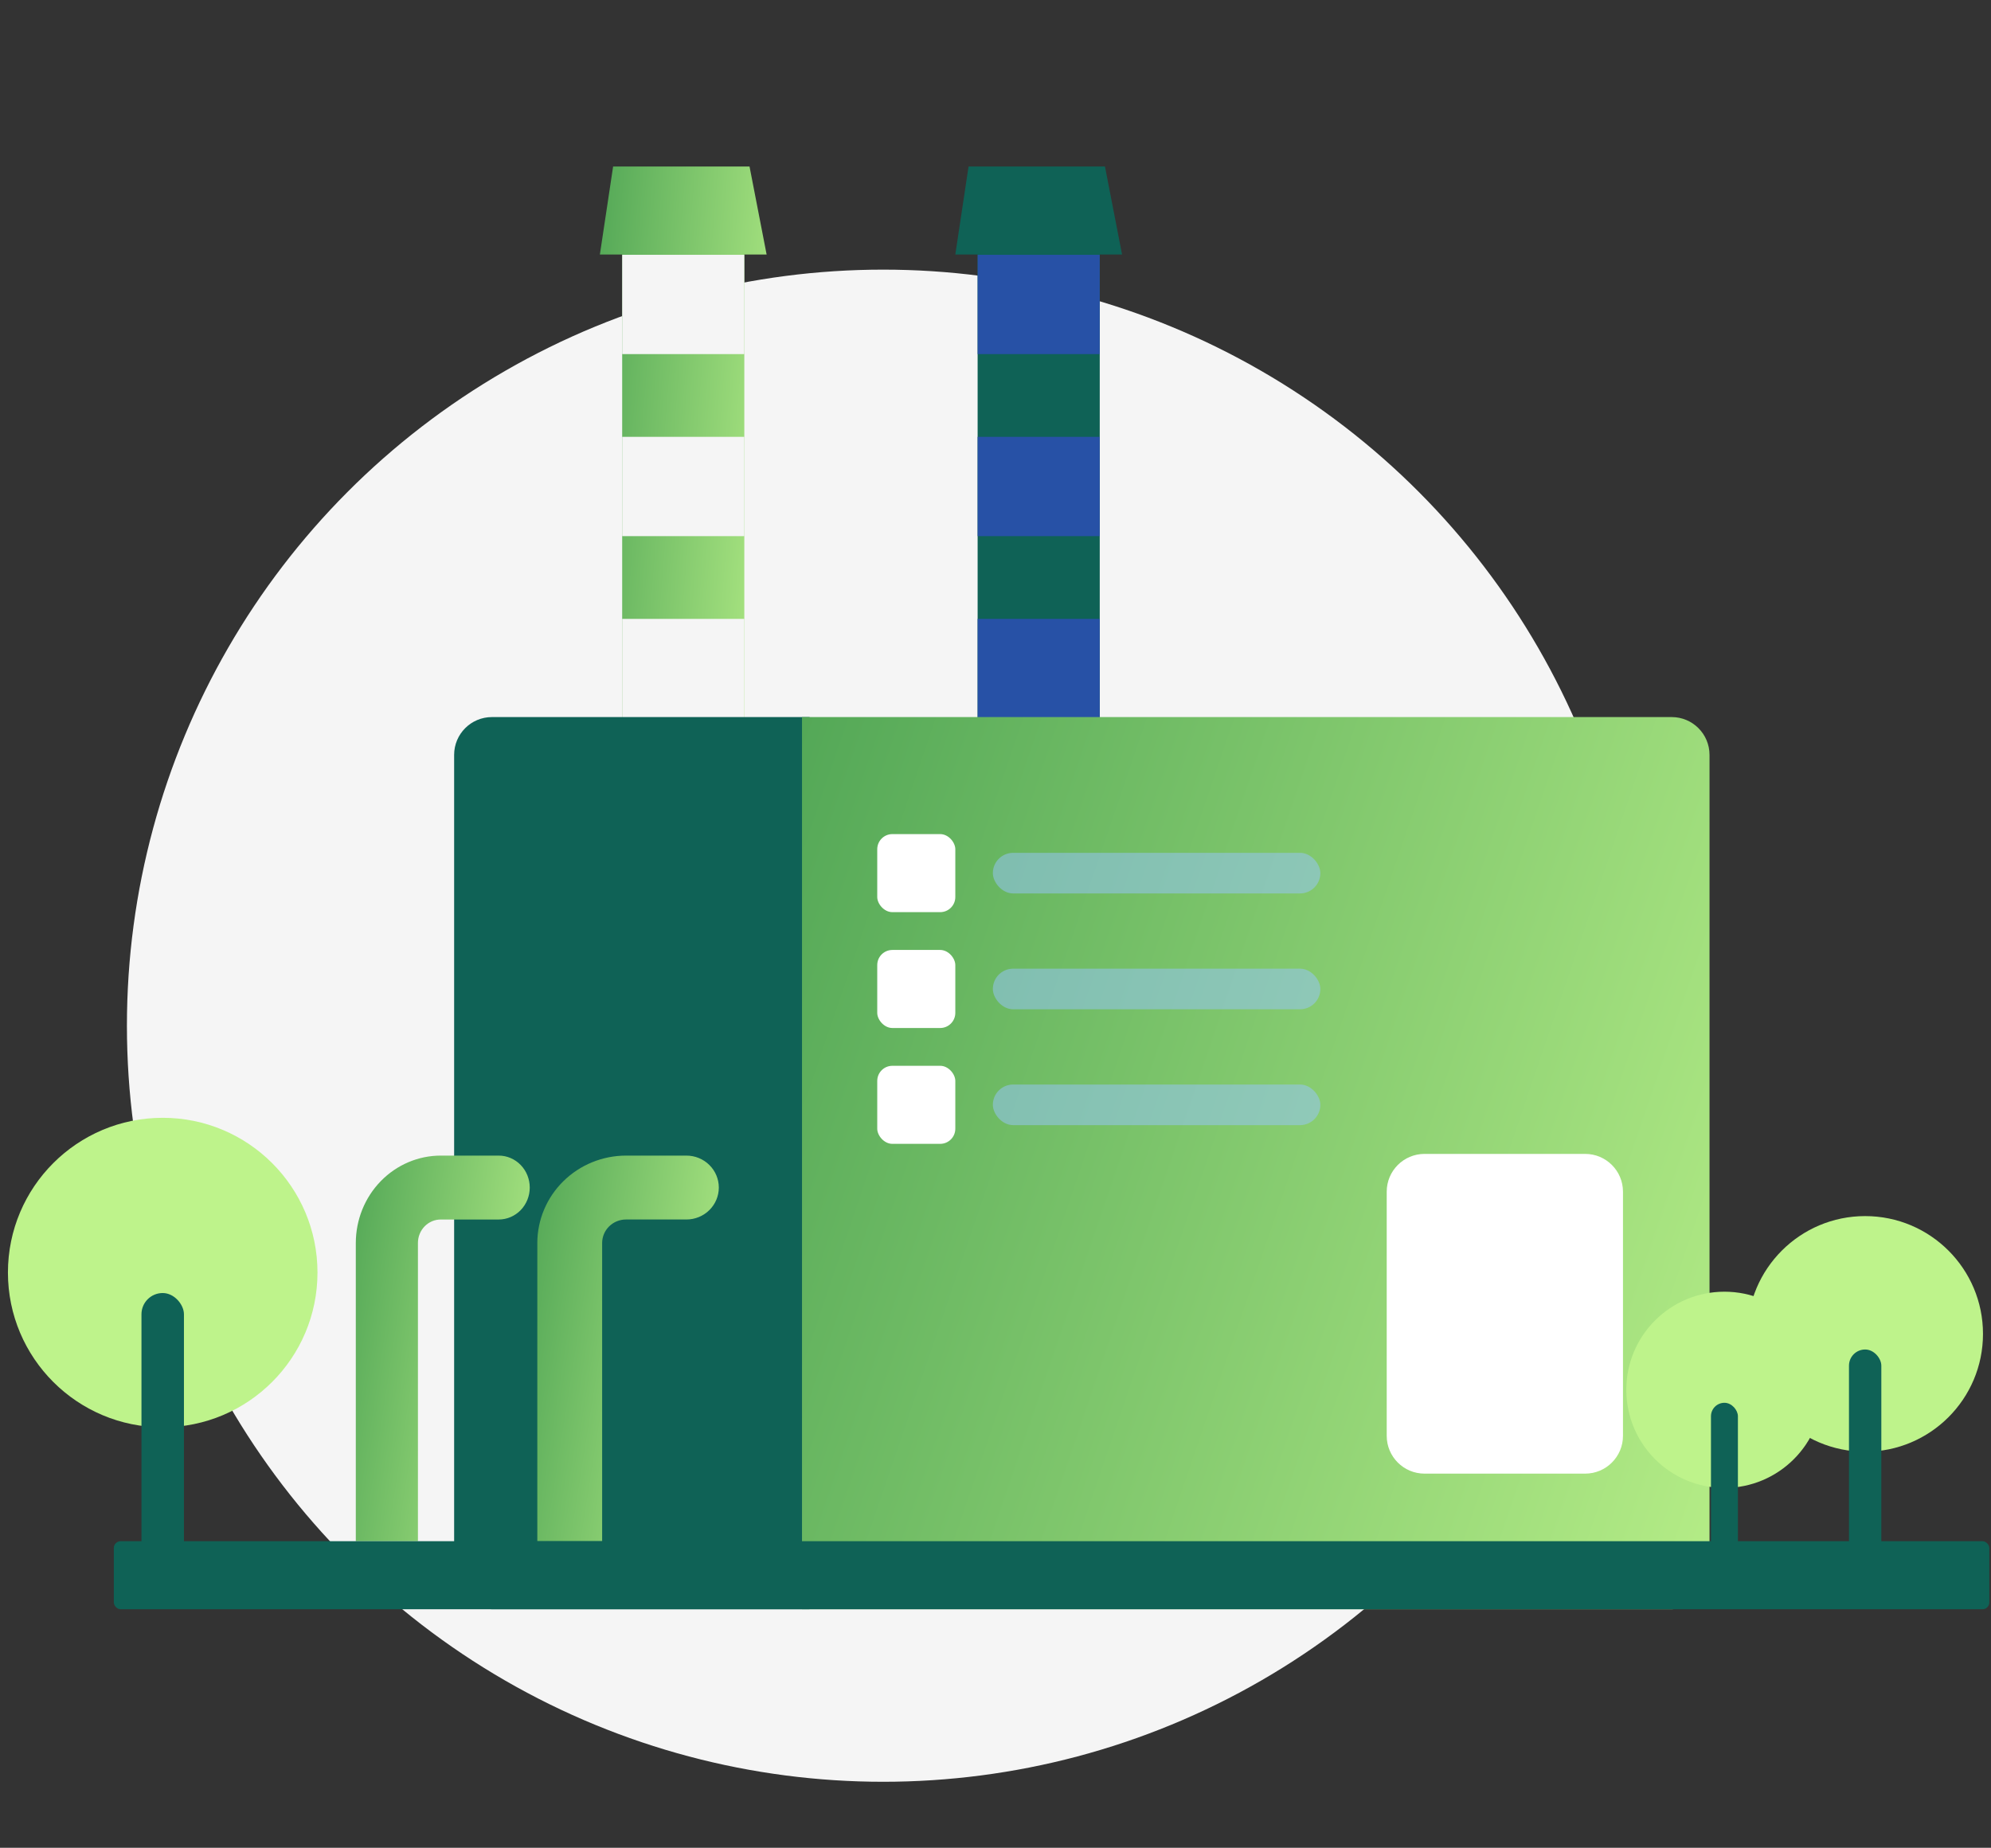 <svg width="251" height="233" viewBox="0 0 251 233" fill="none" xmlns="http://www.w3.org/2000/svg">
<rect x="0" y="0" width="251" height="233" fill="#333333" stroke="none"/>
<circle cx="111.339" cy="129.339" r="95.339" fill="#F5F5F5"/>
<path d="M96.646 32.097L94.492 21H93.834H78.436H77.293L75.624 32.097H78.436V108.664H93.834V32.097H96.646Z" fill="url(#paint0_linear_10730_1418)"/>
<rect x="78.439" y="78.04" width="15.389" height="12.521" fill="#F5F5F5"/>
<rect x="78.439" y="55.085" width="15.389" height="12.521" fill="#F5F5F5"/>
<rect x="78.44" y="32.13" width="15.389" height="12.521" fill="#F5F5F5"/>
<path d="M141.456 32.097L139.301 21H138.643H123.246H122.102L120.434 32.097H123.246V108.664H138.643V32.097H141.456Z" fill="#0F6256"/>
<rect x="123.25" y="78.04" width="15.389" height="12.521" fill="#2751A6"/>
<rect x="123.25" y="55.085" width="15.389" height="12.521" fill="#2751A6"/>
<rect x="123.251" y="32.13" width="15.389" height="12.521" fill="#2751A6"/>
<path d="M147.957 111.669C148.031 108.987 147.423 106.33 146.192 103.946C144.96 101.562 143.145 99.528 140.915 98.036L134.949 106.941C135.775 107.372 136.448 108.048 136.873 108.877C137.299 109.706 137.457 110.647 137.326 111.569L147.957 111.669Z" fill="#F5F5F5"/>
<path d="M135.463 111.431C135.463 111.978 135.301 112.512 134.997 112.967C134.693 113.421 134.262 113.776 133.757 113.985C133.252 114.194 132.696 114.249 132.16 114.142C131.623 114.036 131.131 113.772 130.744 113.386C130.358 112.999 130.094 112.507 129.988 111.97C129.881 111.434 129.936 110.878 130.145 110.373C130.354 109.868 130.708 109.437 131.163 109.133C131.618 108.829 132.152 108.667 132.699 108.667C133.432 108.667 134.135 108.958 134.653 109.477C135.172 109.995 135.463 110.698 135.463 111.431Z" fill="#F5F5F5"/>
<path d="M57.251 95.188C57.251 92.556 59.385 90.421 62.017 90.421H102.06V202.922H62.017C59.385 202.922 57.251 200.787 57.251 198.155V95.188Z" fill="#0F6256"/>
<path d="M101.106 90.421H210.747C213.379 90.421 215.514 92.556 215.514 95.188V198.155C215.514 200.787 213.379 202.922 210.747 202.922H101.106V90.421Z" fill="url(#paint1_linear_10730_1418)"/>
<path d="M174.82 150.271C174.82 147.638 176.955 145.504 179.587 145.504H199.838C202.471 145.504 204.605 147.638 204.605 150.271V181.054C204.605 183.687 202.471 185.821 199.838 185.821H179.587C176.955 185.821 174.82 183.687 174.82 181.054V150.271Z" fill="white"/>
<path d="M67.738 194.341V156.742C67.741 153.819 68.921 151.017 71.017 148.951C73.113 146.884 75.955 145.721 78.92 145.718H86.533C87.617 145.718 88.656 146.142 89.422 146.898C90.189 147.653 90.619 148.678 90.619 149.746C90.619 150.815 90.189 151.839 89.422 152.595C88.656 153.35 87.617 153.775 86.533 153.775H78.92C78.121 153.775 77.356 154.087 76.791 154.644C76.227 155.2 75.91 155.955 75.91 156.742V194.341" fill="url(#paint2_linear_10730_1418)"/>
<path d="M44.856 194.341V156.732C44.86 153.809 45.99 151.008 48 148.943C50.009 146.878 52.733 145.718 55.572 145.718H62.869C63.907 145.718 64.903 146.142 65.638 146.898C66.372 147.654 66.784 148.679 66.784 149.747C66.784 150.816 66.372 151.841 65.638 152.597C64.903 153.352 63.907 153.777 62.869 153.777H55.572C55.194 153.775 54.819 153.85 54.47 153.998C54.12 154.146 53.802 154.363 53.534 154.638C53.266 154.912 53.053 155.238 52.908 155.598C52.763 155.957 52.688 156.343 52.688 156.732V194.341" fill="url(#paint3_linear_10730_1418)"/>
<rect x="110.592" y="105.178" width="9.842" height="9.842" rx="1.907" fill="white"/>
<rect x="110.592" y="119.787" width="9.842" height="9.842" rx="1.907" fill="white"/>
<rect x="110.592" y="134.395" width="9.842" height="9.842" rx="1.907" fill="white"/>
<rect x="125.166" y="107.539" width="41.288" height="5.121" rx="2.56" fill="#98C7FF" fill-opacity="0.5"/>
<rect x="125.166" y="122.147" width="41.288" height="5.121" rx="2.56" fill="#98C7FF" fill-opacity="0.5"/>
<rect x="125.166" y="136.755" width="41.288" height="5.121" rx="2.56" fill="#98C7FF" fill-opacity="0.5"/>
<rect x="14.348" y="194.342" width="236.441" height="8.581" rx="0.863" fill="#0F6256"/>
<circle cx="20.512" cy="160.464" r="19.512" fill="#BEF38B"/>
<rect x="17.834" y="163.048" width="5.356" height="37.815" rx="2.678" fill="#0F6256"/>
<circle cx="235.135" cy="168.201" r="14.855" fill="#BEF38B"/>
<rect x="233.096" y="170.168" width="4.078" height="28.789" rx="2.039" fill="#0F6256"/>
<circle cx="217.396" cy="175.251" r="12.371" fill="#BEF38B"/>
<rect x="215.698" y="176.888" width="3.396" height="23.975" rx="1.698" fill="#0F6256"/>
<defs>
<linearGradient id="paint0_linear_10730_1418" x1="69.813" y1="-2.311" x2="107.844" y2="0.747" gradientUnits="userSpaceOnUse">
<stop stop-color="#39954A"/>
<stop offset="1" stop-color="#BEF38B"/>
</linearGradient>
<linearGradient id="paint1_linear_10730_1418" x1="69.483" y1="60.507" x2="256.092" y2="124.136" gradientUnits="userSpaceOnUse">
<stop stop-color="#39954A"/>
<stop offset="1" stop-color="#BEF38B"/>
</linearGradient>
<linearGradient id="paint2_linear_10730_1418" x1="61.413" y1="132.788" x2="102.062" y2="139.202" gradientUnits="userSpaceOnUse">
<stop stop-color="#39954A"/>
<stop offset="1" stop-color="#BEF38B"/>
</linearGradient>
<linearGradient id="paint3_linear_10730_1418" x1="38.795" y1="132.788" x2="77.828" y2="138.691" gradientUnits="userSpaceOnUse">
<stop stop-color="#39954A"/>
<stop offset="1" stop-color="#BEF38B"/>
</linearGradient>
</defs>
</svg>
